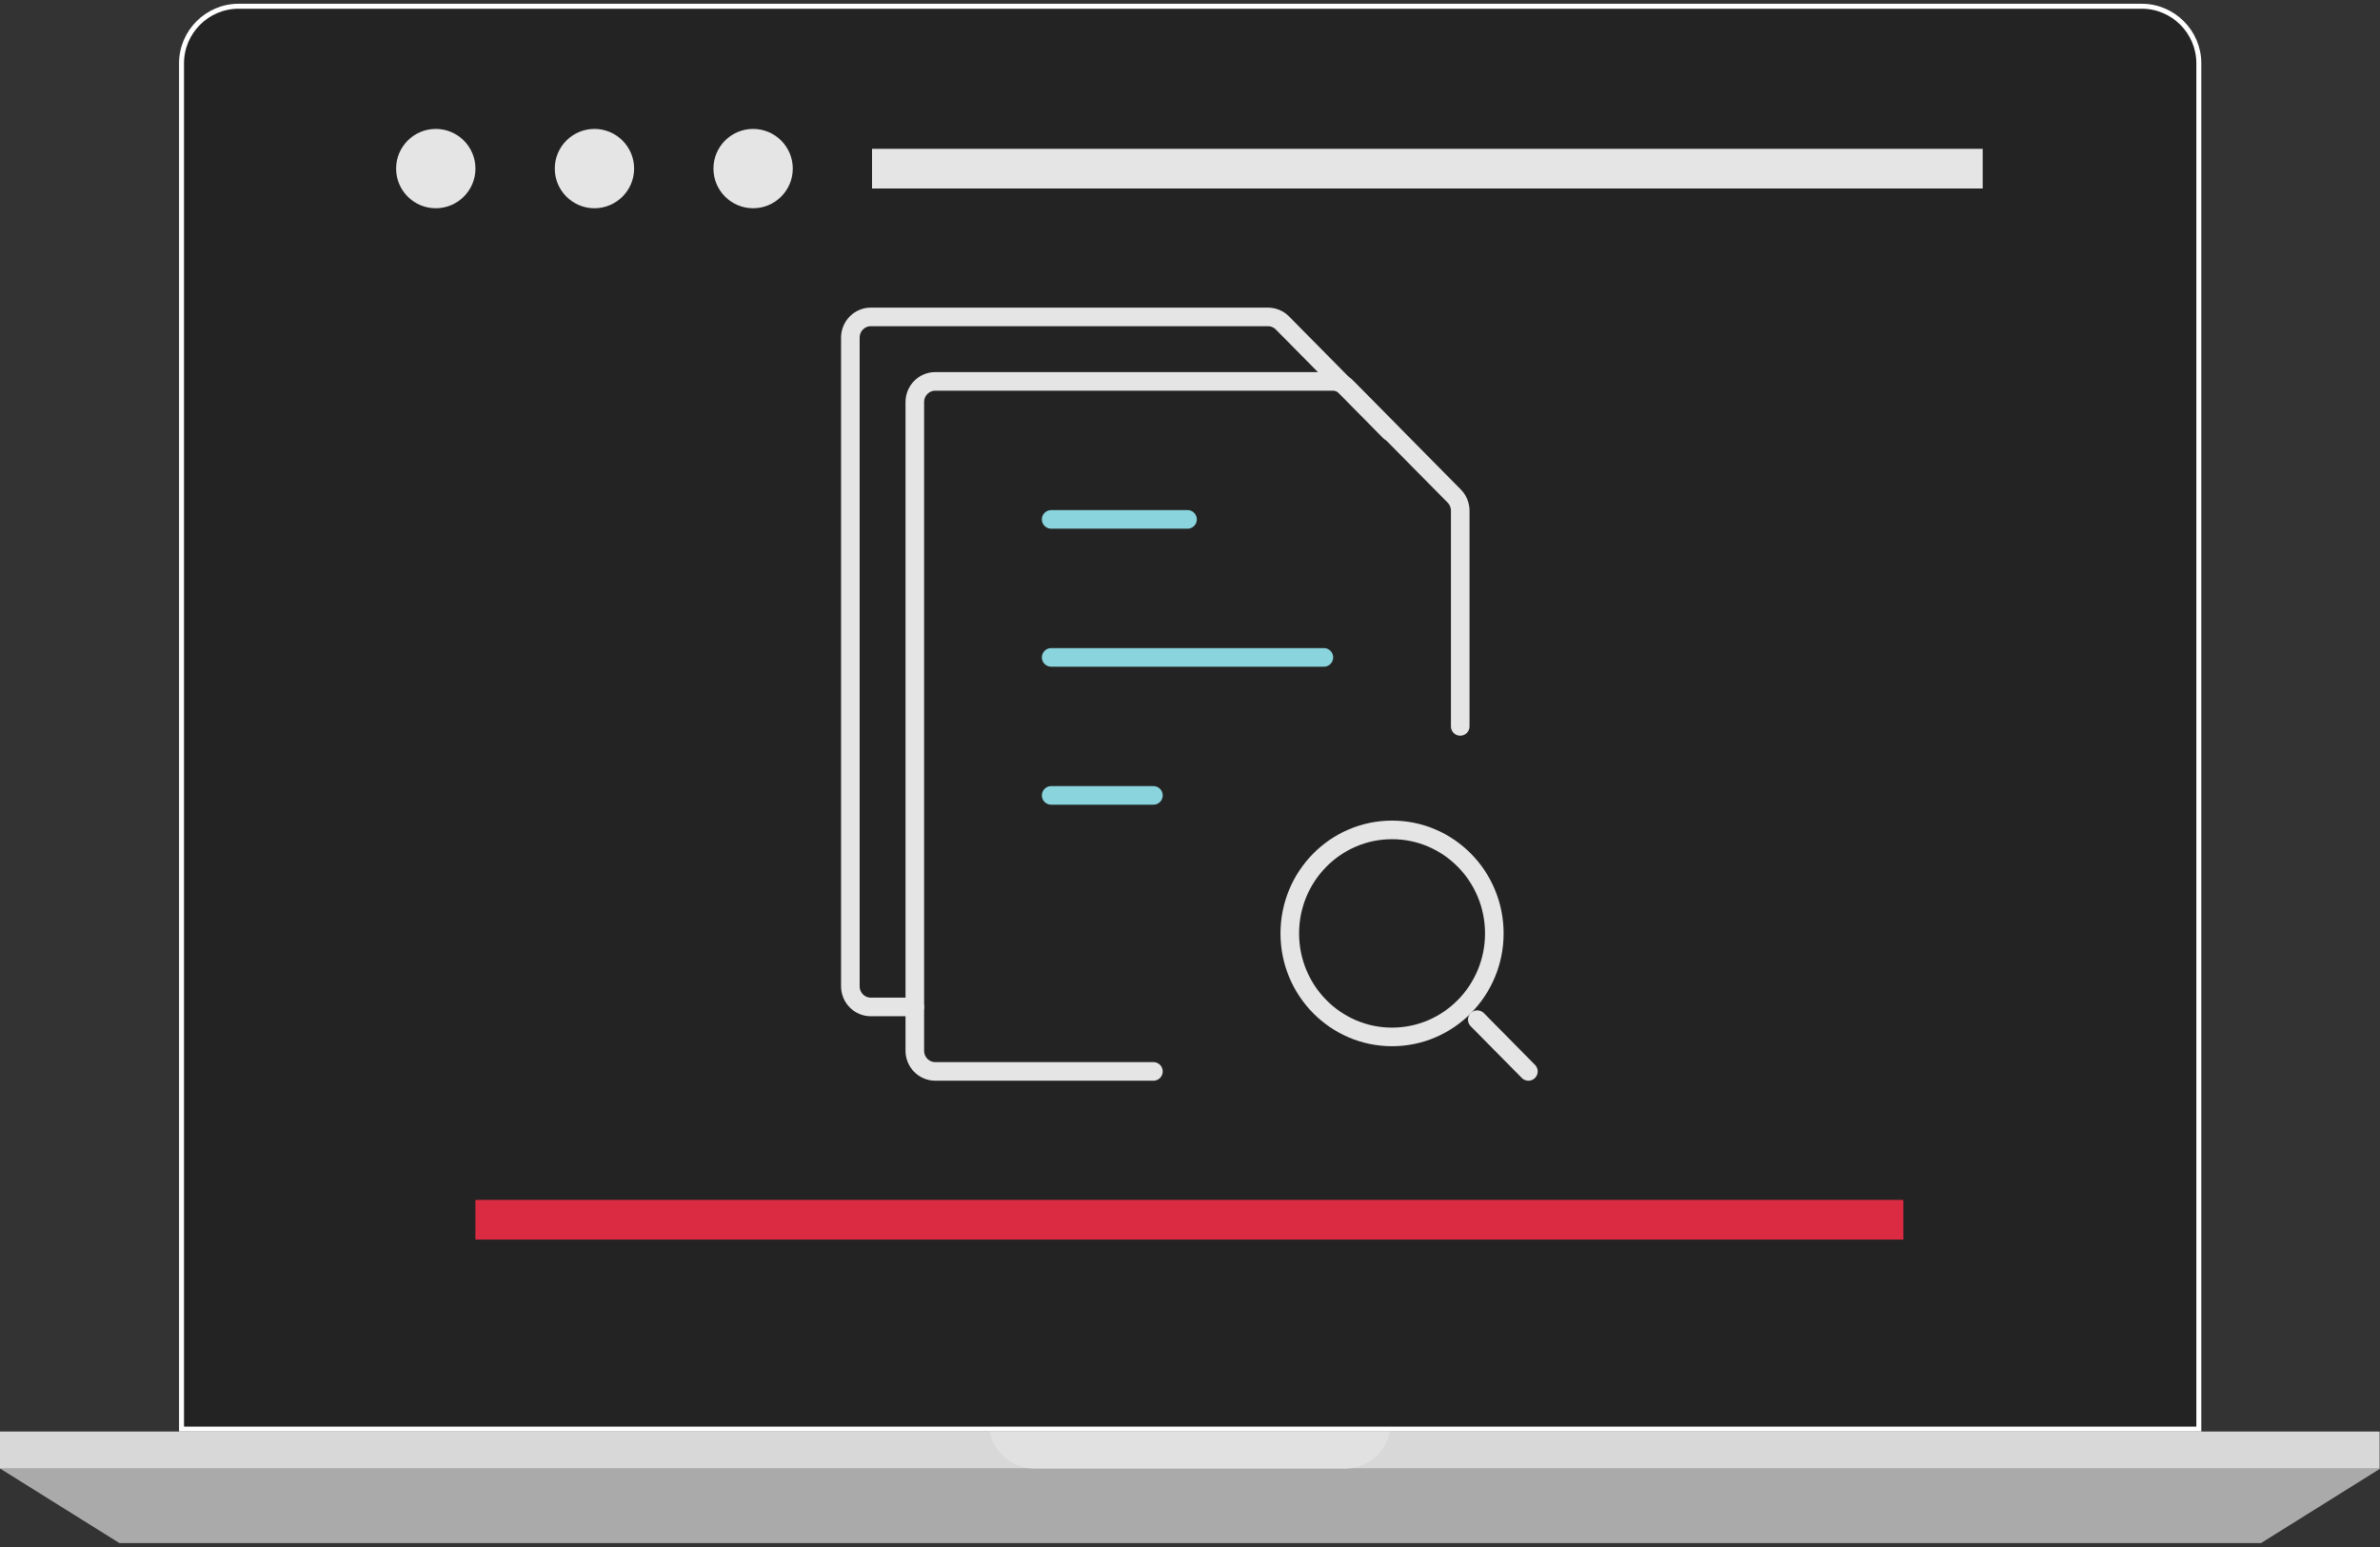 <svg width="480" height="312" viewBox="0 0 480 312" fill="none" xmlns="http://www.w3.org/2000/svg">
<rect x="0" y="0" width="480" height="312" fill="#333333" stroke="none"/>
<path d="M36.612 288.212V12.76C36.612 6.436 41.788 1.26 48.112 1.26H431.96C438.284 1.26 443.46 6.436 443.46 12.76V288.212H443.366H443.258H443.14H443.014H442.879H442.735H442.582H442.421H442.251H442.072H441.885H441.689H441.484H441.271H441.05H440.82H440.582H440.335H440.081H439.817H439.546H439.266H438.978H438.683H438.378H438.066H437.746H437.418H437.082H436.738H436.386H436.026H435.659H435.284H434.901H434.51H434.111H433.705H433.292H432.871H432.442H432.006H431.562H431.111H430.653H430.187H429.714H429.234H428.746H428.252H427.75H427.241H426.725H426.202H425.672H425.135H424.591H424.04H423.483H422.918H422.347H421.769H421.184H420.593H419.995H419.39H418.779H418.161H417.537H416.906H416.269H415.626H414.976H414.32H413.657H412.989H412.314H411.633H410.946H410.253H409.553H408.848H408.137H407.42H406.697H405.968H405.233H404.492H403.746H402.994H402.236H401.473H400.704H399.929H399.149H398.364H397.573H396.776H395.974H395.167H394.355H393.537H392.714H391.885H391.052H390.213H389.37H388.521H387.667H386.808H385.944H385.076H384.202H383.324H382.441H381.553H380.66H379.763H378.861H377.954H377.043H376.127H375.207H374.282H373.353H372.419H371.481H370.539H369.592H368.641H367.686H366.727H365.764H364.796H363.824H362.849H361.869H360.886H359.898H358.907H357.911H356.912H355.909H354.903H353.892H352.878H351.861H350.839H349.815H348.786H347.755H346.719H345.681H344.639H343.593H342.544H341.492H340.437H339.379H338.317H337.253H336.185H335.114H334.04H332.963H331.884H330.801H329.715H328.627H327.536H326.442H325.345H324.246H323.144H322.04H320.932H319.823H318.711H317.596H316.479H315.359H314.238H313.114H311.987H310.858H309.728H308.595H307.459H306.322H305.183H304.042H302.898H301.753H300.606H299.457H298.306H297.153H295.999H294.842H293.684H292.525H291.364H290.201H289.036H287.871H286.703H285.535H284.364H283.193H282.02H280.846H279.67H278.494H277.316H276.137H274.957H273.776H272.594H271.411H270.226H269.041H267.855H266.669H265.481H264.293H263.103H261.914H260.723H259.532H258.34H257.148H255.955H254.762H253.568H252.374H251.179H249.984H248.789H247.594H246.398H245.202H244.006H242.81H241.613H240.417H239.221H238.024H236.828H235.632H234.436H233.24H232.045H230.849H229.654H228.459H227.265H226.071H224.877H223.684H222.491H221.299H220.108H218.917H217.726H216.537H215.348H214.16H212.973H211.786H210.6H209.416H208.232H207.049H205.867H204.687H203.507H202.328H201.151H199.975H198.8H197.626H196.454H195.283H194.113H192.945H191.778H190.613H189.449H188.287H187.126H185.967H184.81H183.654H182.5H181.348H180.198H179.05H177.903H176.759H175.616H174.475H173.337H172.2H171.066H169.934H168.804H167.676H166.55H165.427H164.306H163.187H162.071H160.958H159.846H158.738H157.631H156.528H155.427H154.328H153.233H152.14H151.05H149.962H148.878H147.796H146.718H145.642H144.569H143.499H142.433H141.369H140.309H139.252H138.198H137.147H136.099H135.055H134.014H132.977H131.943H130.912H129.885H128.862H127.842H126.825H125.813H124.804H123.799H122.797H121.799H120.805H119.815H118.829H117.847H116.869H115.895H114.925H113.959H112.997H112.039H111.085H110.136H109.191H108.25H107.314H106.382H105.454H104.531H103.612H102.698H101.789H100.884H99.983H99.088H98.197H97.311H96.429H95.553H94.681H93.814H92.952H92.095H91.243H90.396H89.554H88.718H87.886H87.06H86.239H85.423H84.612H83.807H83.007H82.212H81.423H80.639H79.862H79.089H78.322H77.561H76.805H76.055H75.311H74.572H73.84H73.113H72.392H71.677H70.968H70.265H69.568H68.877H68.192H67.513H66.841H66.174H65.514H64.861H64.213H63.572H62.937H62.309H61.687H61.072H60.463H59.861H59.265H58.676H58.094H57.518H56.949H56.387H55.832H55.284H54.742H54.208H53.68H53.16H52.647H52.14H51.641H51.149H50.664H50.187H49.716H49.253H48.797H48.349H47.908H47.475H47.049H46.63H46.22H45.816H45.421H45.033H44.653H44.28H43.916H43.559H43.21H42.868H42.535H42.21H41.893H41.584H41.283H40.99H40.705H40.428H40.16H39.9H39.648H39.404H39.169H38.942H38.724H38.514H38.313H38.12H37.936H37.76H37.593H37.435H37.286H37.145H37.013H36.89H36.776H36.671H36.612Z" fill="#232323" stroke="white"/>
<path d="M428.952 15.76H51.112V273.68H428.952V15.76Z" fill="#232323"/>
<path d="M479.92 288.712H0V296.216H479.92V288.712Z" fill="#D8D8D8"/>
<path d="M456.008 311.208H24.08L0.08 296.216H480L456.008 311.208Z" fill="#AAAAAA"/>
<g opacity="0.7">
<path d="M280.304 288.712H199.616C200.384 292.92 204.136 296.216 208.832 296.216H271.08C275.784 296.216 279.544 292.92 280.304 288.712Z" fill="#E6E5E5"/>
</g>
<path d="M151.888 42C156.306 42 159.888 38.418 159.888 34C159.888 29.582 156.306 26 151.888 26C147.47 26 143.888 29.582 143.888 34C143.888 38.418 147.47 42 151.888 42Z" fill="#E6E5E5"/>
<path d="M119.888 42C124.306 42 127.888 38.418 127.888 34C127.888 29.582 124.306 26 119.888 26C115.47 26 111.888 29.582 111.888 34C111.888 38.418 115.47 42 119.888 42Z" fill="#E6E5E5"/>
<path d="M87.888 42C92.306 42 95.888 38.418 95.888 34C95.888 29.582 92.306 26 87.888 26C83.47 26 79.888 29.582 79.888 34C79.888 38.418 83.47 42 87.888 42Z" fill="#E6E5E5"/>
<path d="M399.872 30.016H175.872V38.016H399.872V30.016Z" fill="#E6E5E5"/>
<path d="M294.5 146.5V103C294.5 101.893 294.066 100.831 293.292 100.048L271.645 78.139C270.872 77.356 269.823 76.917 268.729 76.917H188.625C186.347 76.917 184.5 78.786 184.5 81.092V211.908C184.5 214.214 186.347 216.083 188.625 216.083H232.625" stroke="#E6E5E5" stroke-width="3.75" stroke-linecap="round" stroke-linejoin="round"/>
<path d="M280.292 87.048L258.645 65.139C257.872 64.356 256.823 63.917 255.729 63.917H175.625C173.347 63.917 171.5 65.786 171.5 68.092V198.908C171.5 201.214 173.347 203.083 175.625 203.083H184.5" stroke="#E6E5E5" stroke-width="3.75" stroke-linecap="round" stroke-linejoin="round"/>
<path d="M212 132.583H267M212 104.75H239.5M212 160.417H232.625" stroke="#8AD5DD" stroke-width="3.75" stroke-linecap="round" stroke-linejoin="round"/>
<path d="M297.938 205.646L308.25 216.083" stroke="#E6E5E5" stroke-width="3.75" stroke-linecap="round" stroke-linejoin="round"/>
<path d="M260.125 188.25C260.125 199.779 269.359 209.125 280.75 209.125C286.456 209.125 291.619 206.78 295.353 202.991C299.075 199.215 301.375 194.005 301.375 188.25C301.375 176.721 292.141 167.375 280.75 167.375C269.359 167.375 260.125 176.721 260.125 188.25Z" stroke="#E6E5E5" stroke-width="3.75" stroke-linecap="round" stroke-linejoin="round"/>
<path d="M383.872 242H95.88V250H383.872V242Z" fill="#DB2B42"/>
</svg>
